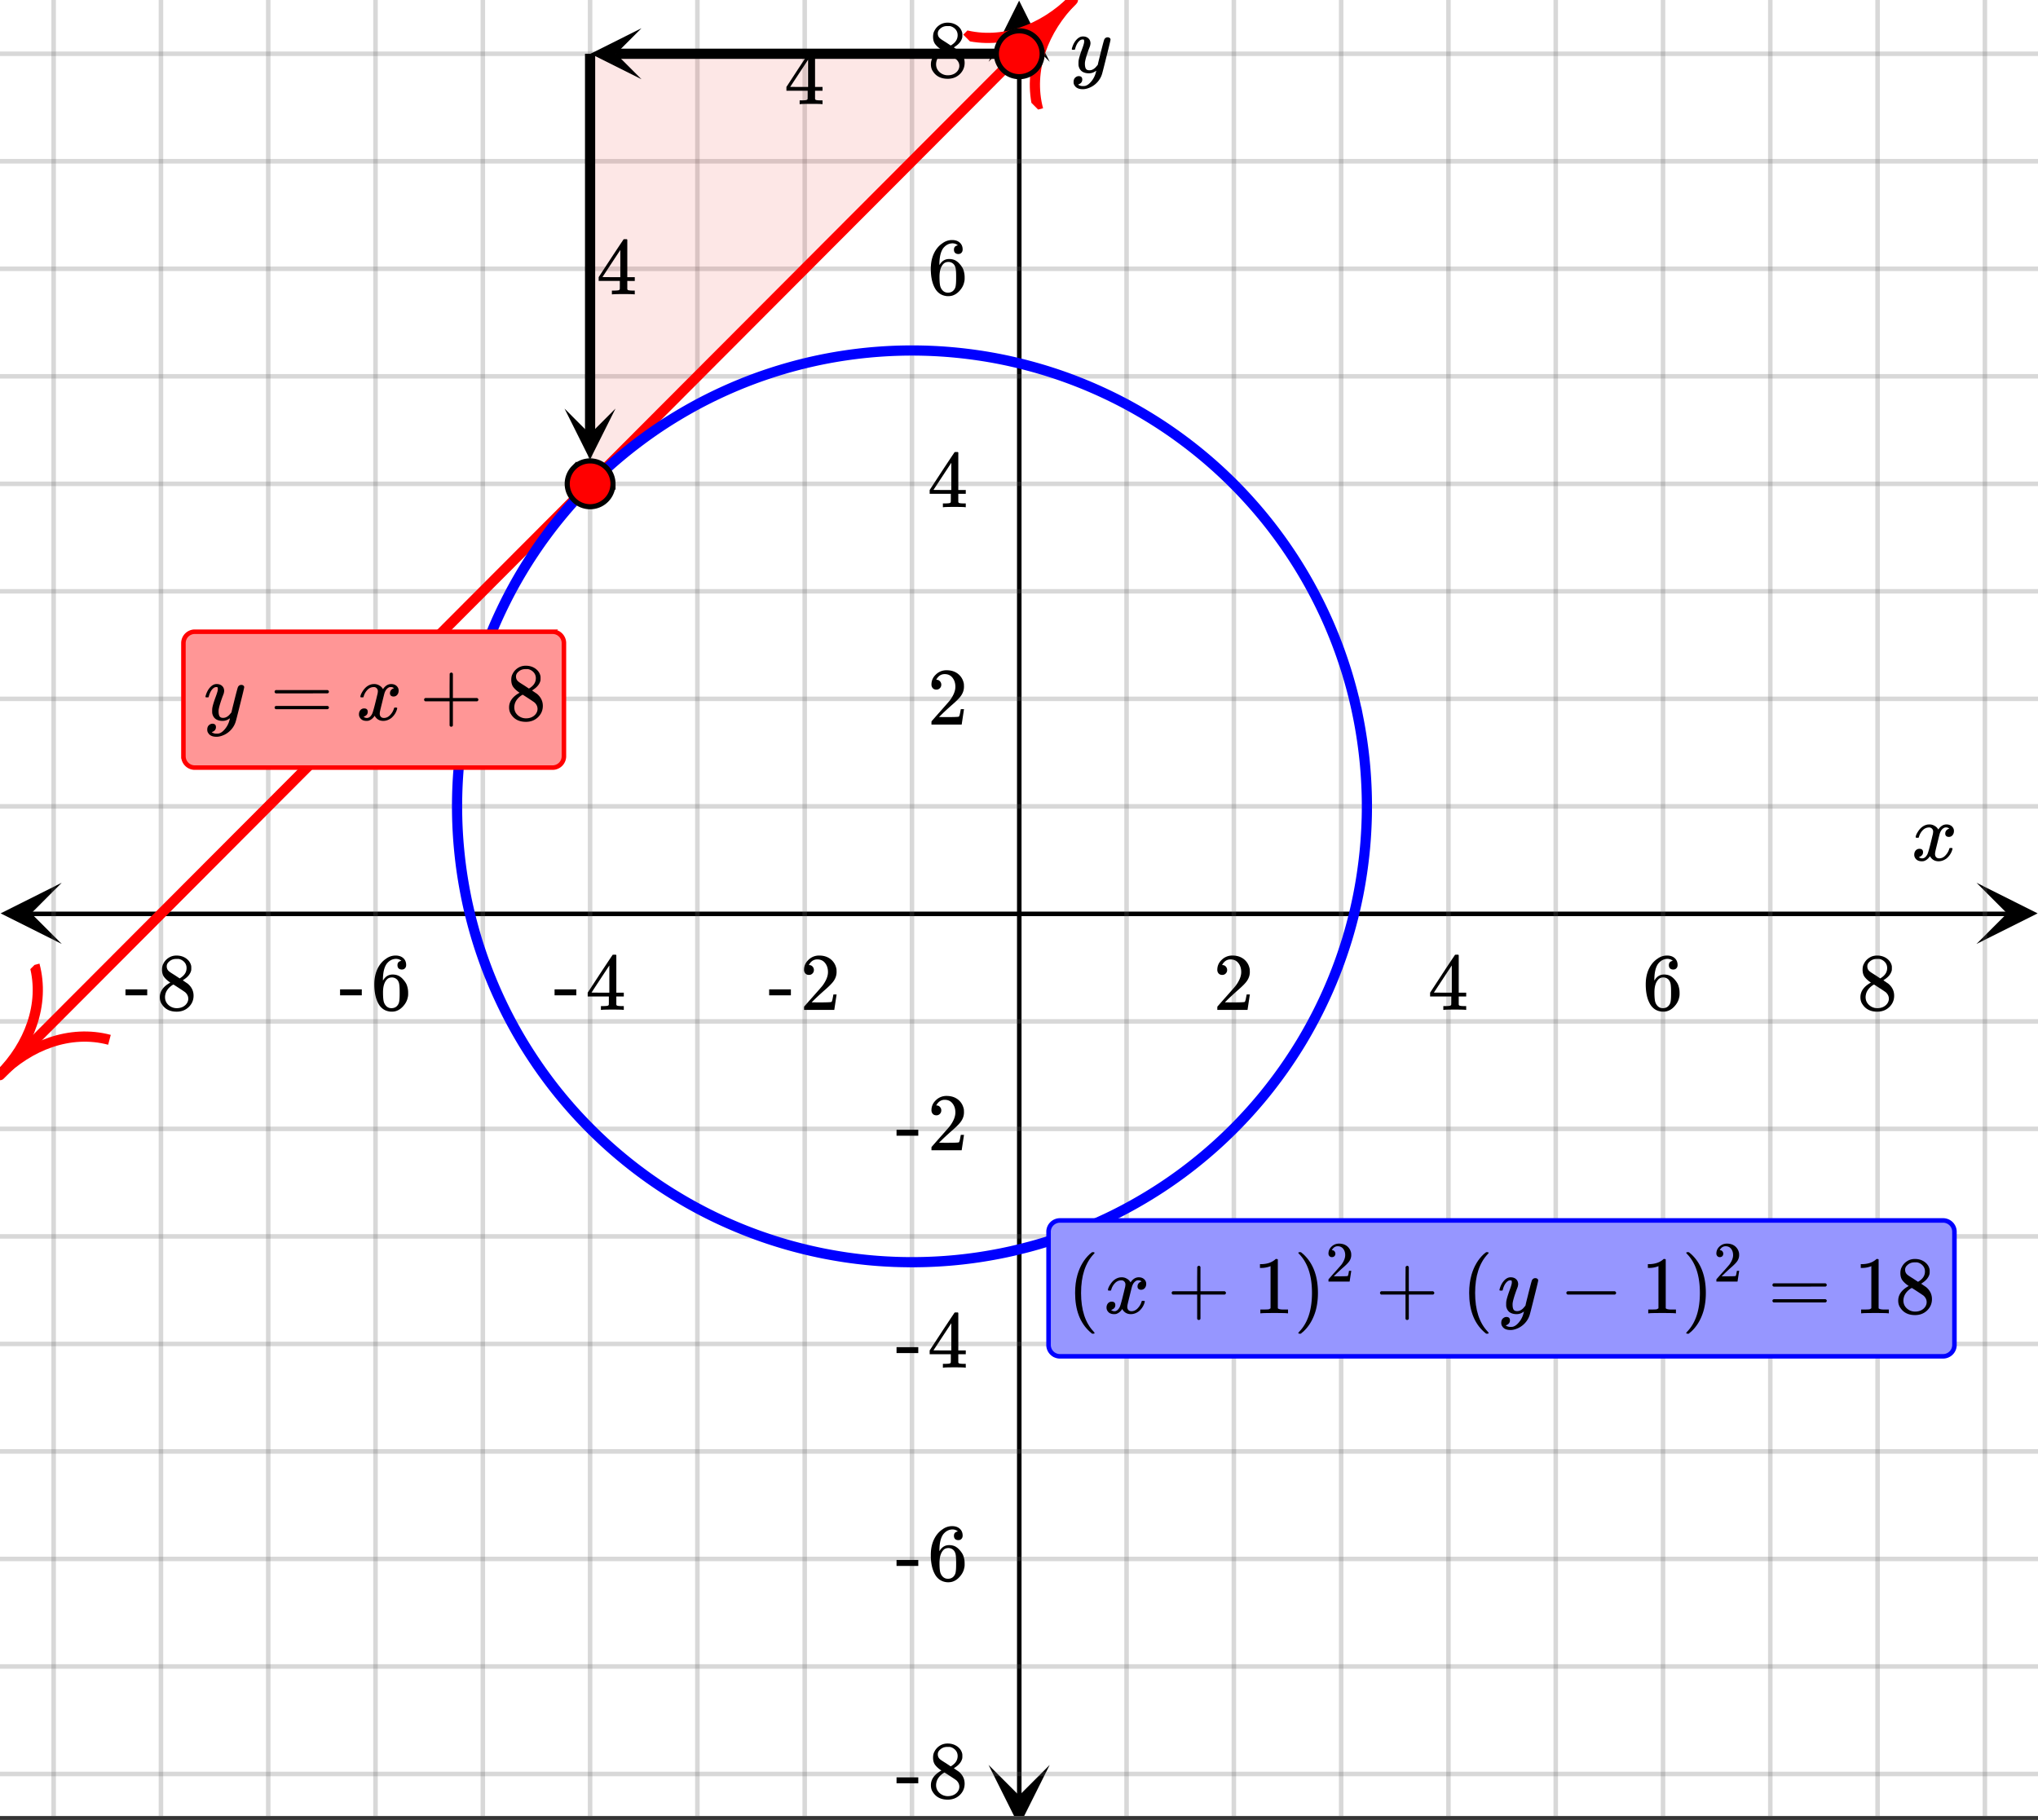 <svg xmlns="http://www.w3.org/2000/svg" xmlns:xlink="http://www.w3.org/1999/xlink" width="449.28" height="401.28" viewBox="0 0 336.96 300.96"><rect x="0" y="0" width="336.96" height="300.96" fill="#333333" stroke="none"/><defs><symbol overflow="visible" id="n"><path d="M.781-3.75C.727-3.8.703-3.848.703-3.89c.031-.25.172-.563.422-.938.414-.633.941-1.004 1.578-1.11.133-.007.235-.015.297-.015.313 0 .598.086.86.25.269.156.46.355.578.594.113-.157.187-.25.218-.282.332-.375.711-.562 1.14-.562.364 0 .661.105.891.312.227.211.344.465.344.766 0 .281-.078.516-.234.703a.776.776 0 0 1-.625.281.64.64 0 0 1-.422-.14.521.521 0 0 1-.156-.39c0-.415.222-.696.672-.845a.58.58 0 0 0-.141-.093.705.705 0 0 0-.39-.094.91.91 0 0 0-.266.031c-.336.149-.586.445-.75.89-.032.075-.164.579-.39 1.516-.231.93-.356 1.45-.376 1.563a1.827 1.827 0 0 0-.047.406c0 .211.063.383.188.516.125.125.289.187.5.187.383 0 .726-.16 1.031-.484.3-.32.508-.676.625-1.063.02-.082.04-.129.063-.14.03-.02.109-.031.234-.031.164 0 .25.039.25.109 0 .012-.012.058-.031.14-.149.563-.461 1.055-.938 1.47-.43.323-.875.484-1.344.484-.625 0-1.101-.282-1.421-.844-.262.406-.594.68-1 .812-.086.02-.2.032-.344.032-.524 0-.89-.188-1.11-.563a.953.953 0 0 1-.14-.531c0-.27.078-.5.234-.688a.798.798 0 0 1 .625-.28c.395 0 .594.187.594.562 0 .336-.164.574-.484.718a.359.359 0 0 1-.063.047l-.078.031c-.012.012-.024.016-.031.016h-.032c0 .031.063.074.188.125a.817.817 0 0 0 .36.078c.32 0 .597-.203.827-.61.102-.163.282-.75.532-1.75.05-.206.109-.437.171-.687.063-.257.11-.457.141-.593.031-.133.05-.211.063-.235a2.86 2.86 0 0 0 .078-.531.678.678 0 0 0-.188-.5.613.613 0 0 0-.484-.203c-.406 0-.762.156-1.063.469a2.562 2.562 0 0 0-.609 1.078c-.012.074-.031.12-.063.14a.752.752 0 0 1-.218.016zm0 0"/></symbol><symbol overflow="visible" id="t"><path d="M6.234-5.813c.125 0 .227.04.313.11.094.062.14.152.14.266 0 .117-.226 1.058-.671 2.828C5.578-.836 5.328.133 5.266.312a3.459 3.459 0 0 1-.688 1.22 3.641 3.641 0 0 1-1.11.874c-.491.239-.945.36-1.359.36-.687 0-1.152-.22-1.39-.657-.094-.125-.14-.304-.14-.53 0-.306.085-.544.265-.72.187-.168.379-.25.578-.25.394 0 .594.188.594.563 0 .332-.157.578-.47.734a.298.298 0 0 1-.062.032.295.295 0 0 0-.078.03c-.011.009-.023.016-.031.016L1.328 2c.031.05.129.11.297.172.133.05.273.078.422.078h.11c.155 0 .273-.012.359-.031.332-.094.648-.324.953-.688A3.69 3.69 0 0 0 4.188.25c.093-.3.14-.477.14-.531 0-.008-.012-.004-.031.015a.358.358 0 0 1-.078.047c-.336.239-.703.36-1.11.36-.46 0-.84-.106-1.14-.313-.293-.219-.48-.531-.563-.937a2.932 2.932 0 0 1-.015-.407c0-.218.007-.382.03-.5.063-.394.266-1.054.61-1.984.196-.531.297-.898.297-1.11a.838.838 0 0 0-.031-.265c-.024-.05-.074-.078-.156-.078h-.063c-.21 0-.406.094-.594.281-.293.293-.511.727-.656 1.297 0 .012-.008.027-.015.047a.188.188 0 0 1-.032.047l-.015.015c-.012.012-.028.016-.047.016h-.36C.305-3.8.281-3.836.281-3.86a.97.97 0 0 1 .047-.203c.188-.625.469-1.113.844-1.468.3-.282.617-.422.953-.422.383 0 .688.105.906.312.227.2.344.485.344.86-.023.168-.04.261-.047.281 0 .055-.07.246-.203.578-.367 1-.586 1.735-.656 2.203a1.857 1.857 0 0 0-.016.297c0 .344.05.61.156.797.114.18.313.266.594.266.207 0 .406-.051.594-.157a1.84 1.84 0 0 0 .422-.328c.093-.101.21-.242.36-.422a32.833 32.833 0 0 1 .25-1.063c.093-.35.175-.687.25-1 .343-1.35.534-2.062.577-2.124a.592.592 0 0 1 .578-.36zm0 0"/></symbol><symbol overflow="visible" id="o"><path d="M1.484-5.781c-.25 0-.449-.078-.593-.235a.872.872 0 0 1-.22-.609c0-.645.243-1.195.735-1.656a2.46 2.46 0 0 1 1.766-.703c.77 0 1.41.21 1.922.625.508.418.82.964.937 1.64.008.168.016.32.016.453 0 .524-.156 1.012-.469 1.47-.25.374-.758.89-1.516 1.546-.324.281-.777.695-1.359 1.234l-.781.766 1.016.016c1.414 0 2.164-.024 2.25-.079.039-.007.085-.101.14-.28.031-.095.094-.4.188-.923v-.03h.53v.03l-.374 2.47V0h-5v-.25c0-.188.008-.29.031-.313.008-.007.383-.437 1.125-1.28.977-1.095 1.61-1.813 1.89-2.157.602-.82.907-1.57.907-2.25 0-.594-.156-1.086-.469-1.484-.312-.407-.746-.61-1.297-.61-.523 0-.945.235-1.265.703-.024.032-.047.079-.078.141a.274.274 0 0 0-.047.078c0 .012.02.016.062.016a.68.68 0 0 1 .547.25.801.801 0 0 1 .219.562c0 .23-.078.422-.235.578a.76.76 0 0 1-.578.235zm0 0"/></symbol><symbol overflow="visible" id="p"><path d="M6.234 0c-.125-.031-.71-.047-1.75-.047-1.074 0-1.671.016-1.796.047h-.126v-.625h.422c.383-.008.618-.031.704-.063a.286.286 0 0 0 .171-.14c.008-.008.016-.25.016-.719v-.672h-3.5v-.625l2.031-3.11A431.58 431.58 0 0 1 4.5-9.108c.02-.008.113-.016.281-.016h.25l.078.078v6.203h1.235v.625H5.109V-.89a.25.25 0 0 0 .079.157c.07.062.328.101.765.109h.39V0zm-2.28-2.844v-4.5L1-2.859l1.469.015zm0 0"/></symbol><symbol overflow="visible" id="q"><path d="M5.031-8.11c-.199-.195-.48-.304-.843-.328-.625 0-1.153.274-1.579.813-.418.586-.625 1.492-.625 2.719L2-4.86l.11-.172c.363-.54.859-.813 1.484-.813.414 0 .781.09 1.094.266a2.6 2.6 0 0 1 .64.547c.219.242.395.492.531.75.196.449.297.933.297 1.453v.234c0 .211-.027.403-.078.578-.105.532-.383 1.032-.828 1.5-.387.407-.82.66-1.297.766a2.688 2.688 0 0 1-.547.047c-.168 0-.32-.016-.453-.047-.668-.125-1.2-.484-1.594-1.078C.83-1.66.563-2.79.563-4.218c0-.97.171-1.817.515-2.548.344-.726.82-1.296 1.438-1.703a2.62 2.62 0 0 1 1.562-.515c.531 0 .953.14 1.266.421.32.282.484.665.484 1.141 0 .23-.07.414-.203.547-.125.137-.297.203-.516.203-.218 0-.398-.062-.53-.187-.126-.125-.188-.301-.188-.532 0-.406.21-.644.64-.718zm-.593 3.235a1.18 1.18 0 0 0-.97-.484c-.335 0-.605.105-.812.312C2.22-4.597 2-3.883 2-2.907c0 .794.05 1.345.156 1.657.094.273.242.5.453.688.22.187.477.28.782.28.457 0 .804-.171 1.046-.515.133-.187.22-.41.25-.672.04-.258.063-.64.063-1.14v-.422c0-.508-.023-.895-.063-1.156a1.566 1.566 0 0 0-.25-.688zm0 0"/></symbol><symbol overflow="visible" id="r"><path d="M2.313-4.516c-.438-.289-.778-.593-1.016-.906-.242-.312-.36-.723-.36-1.234 0-.383.07-.707.22-.969.195-.406.488-.734.874-.984.383-.25.82-.375 1.313-.375.613 0 1.144.164 1.594.484.445.324.722.734.828 1.234.007.055.015.164.015.329 0 .199-.008.328-.015.39-.137.594-.547 1.11-1.235 1.547l-.156.11c.5.343.758.523.781.53.664.544 1 1.215 1 2.016 0 .73-.265 1.356-.797 1.875-.53.508-1.199.766-2 .766C2.254.297 1.441-.11.922-.922c-.23-.32-.344-.71-.344-1.172 0-.976.578-1.785 1.735-2.422zM5-6.922c0-.383-.125-.71-.375-.984a1.69 1.69 0 0 0-.922-.516h-.437c-.48 0-.883.164-1.204.485-.23.21-.343.453-.343.734 0 .387.164.695.5.922.039.043.328.23.86.562l.78.516c.008-.008.067-.047.172-.11a2.95 2.95 0 0 0 .25-.187C4.758-5.883 5-6.36 5-6.922zM1.437-2.109c0 .523.192.96.579 1.312a2.01 2.01 0 0 0 1.359.516c.363 0 .695-.07 1-.219.3-.156.531-.36.688-.61.144-.226.218-.472.218-.734 0-.383-.156-.726-.468-1.031-.075-.07-.45-.328-1.125-.766l-.407-.265C3.133-4 3.02-4.07 2.937-4.125l-.109-.063-.156.079c-.563.367-.938.812-1.125 1.343-.074.243-.11.461-.11.657zm0 0"/></symbol><symbol overflow="visible" id="s"><path d="M.14-2.406v-.985h3.594v.985zm0 0"/></symbol><symbol overflow="visible" id="u"><path d="M.75-4.672c0-.125.063-.219.188-.281H9.53c.133.062.203.156.203.281 0 .094-.062.18-.187.25l-4.281.016H.969C.82-4.457.75-4.546.75-4.672zm0 2.61c0-.133.07-.223.219-.266h8.578a.249.249 0 0 0 .062.047l.063.047c.02.011.035.039.047.078.008.031.015.062.015.094 0 .117-.07.203-.203.265H.937C.813-1.859.75-1.945.75-2.063zm0 0"/></symbol><symbol overflow="visible" id="v"><path d="M.938-3.094C.813-3.164.75-3.258.75-3.375c0-.113.063-.203.188-.266h4.03v-2.015l.016-2.032c.094-.113.18-.171.266-.171.113 0 .203.07.266.203v4.015H9.53c.133.075.203.168.203.282 0 .105-.07.195-.203.265H5.516V.922c-.063.125-.157.187-.282.187-.117 0-.203-.062-.265-.187v-4.016zm0 0"/></symbol><symbol overflow="visible" id="w"><path d="M4.484 3.25c0 .082-.078.125-.234.125h-.172l-.39-.328C2.07 1.578 1.265-.563 1.265-3.375c0-1.094.129-2.094.39-3C2.07-7.789 2.75-8.93 3.688-9.797c.07-.05.144-.11.218-.172.082-.07.14-.117.172-.14h.172c.102 0 .164.015.188.046.03.024.046.047.046.079 0 .03-.046.093-.14.187C2.945-8.317 2.25-6.172 2.25-3.359c0 2.804.695 4.937 2.094 6.406.093.101.14.172.14.203zm0 0"/></symbol><symbol overflow="visible" id="x"><path d="M5.61 0c-.157-.031-.872-.047-2.141-.047C2.207-.047 1.5-.03 1.344 0h-.157v-.625h.344c.52 0 .86-.008 1.016-.031.07-.008.18-.067.328-.172v-6.969c-.023 0-.059.016-.11.047a4.134 4.134 0 0 1-1.39.25h-.25v-.625h.25c.758-.02 1.39-.188 1.89-.5a2.46 2.46 0 0 0 .422-.313c.008-.03.063-.046.157-.046a.36.36 0 0 1 .234.078v8.078c.133.137.43.203.89.203h.798V0zm0 0"/></symbol><symbol overflow="visible" id="y"><path d="M.813-10.094l.046-.015h.297l.375.312C3.156-8.317 3.97-6.176 3.97-3.375c0 1.105-.133 2.105-.39 3C3.16 1.039 2.476 2.18 1.53 3.047c-.062.05-.136.11-.218.172-.075.07-.125.125-.157.156H1a.547.547 0 0 1-.219-.031c-.031-.024-.047-.07-.047-.14.008 0 .063-.06.157-.173C2.285 1.582 2.984-.55 2.984-3.375c0-2.82-.699-4.957-2.093-6.406-.094-.102-.149-.16-.157-.172 0-.07.024-.117.079-.14zm0 0"/></symbol><symbol overflow="visible" id="A"><path d="M1.328-3.094c-.137-.07-.203-.164-.203-.281 0-.113.066-.203.203-.266h7.828c.133.075.203.168.203.282 0 .105-.07.195-.203.265zm0 0"/></symbol><symbol overflow="visible" id="z"><path d="M1.031-4.047a.51.51 0 0 1-.406-.172.594.594 0 0 1-.156-.422c0-.445.172-.832.515-1.156.344-.32.754-.484 1.235-.484.539 0 .988.148 1.344.437.351.293.57.672.656 1.14.008.118.015.22.015.313 0 .368-.109.711-.328 1.032-.18.261-.531.62-1.062 1.078-.23.199-.547.492-.953.875l-.547.531h.718c.989 0 1.516-.016 1.579-.047.02 0 .05-.062.093-.187.02-.07.063-.286.125-.641v-.031h.375v.031L3.97-.031V0h-3.5v-.172c0-.133.004-.207.015-.219.008-.007.274-.312.797-.906a52.339 52.339 0 0 0 1.328-1.5c.414-.57.625-1.098.625-1.578 0-.414-.109-.766-.328-1.047-.219-.281-.523-.422-.906-.422-.367 0-.664.168-.89.5l-.048.094c-.023.031-.03.055-.03.063h.046c.156 0 .281.058.375.171a.6.6 0 0 1 .156.407.594.594 0 0 1-.156.406.569.569 0 0 1-.422.156zm0 0"/></symbol><clipPath id="a"><path d="M0 0h336.96v300.305H0zm0 0"/></clipPath><clipPath id="b"><path d="M.102 145.98H10.21v10.122H.1zm0 0"/></clipPath><clipPath id="c"><path d="M326.79 145.98h10.108v10.122H326.79zm0 0"/></clipPath><clipPath id="d"><path d="M8 0h321v300.305H8zm0 0"/></clipPath><clipPath id="e"><path d="M163.445 291.863h10.11v8.442h-10.11zm0 0"/></clipPath><clipPath id="f"><path d="M163.445.102h10.11v10.117h-10.11zm0 0"/></clipPath><clipPath id="g"><path d="M0 8h336.96v286H0zm0 0"/></clipPath><clipPath id="h"><path d="M0 150h28v38H0zm0 0"/></clipPath><clipPath id="i"><path d="M-6.2 171.496l26.798-26.844 26.82 26.82-26.797 26.844zm0 0"/></clipPath><clipPath id="j"><path d="M159 0h28v28h-28zm0 0"/></clipPath><clipPath id="k"><path d="M159.262 5.734l26.793-26.847 26.824 26.82-26.797 26.848zm0 0"/></clipPath><clipPath id="l"><path d="M97 4h9.063v9.102H97zm0 0"/></clipPath><clipPath id="m"><path d="M93 67.566h8.766V76H93zm0 0"/></clipPath></defs><g clip-path="url(#a)" fill="#fff"><path d="M0 0h336.96v300.96H0z"/><path d="M0 0h336.96v300.96H0z"/></g><path d="M6.75 201.502h436.5" transform="scale(.749 .75)" fill="none" stroke="#000"/><g clip-path="url(#b)"><path d="M10.21 145.98L.103 151.043l10.109 5.059-5.055-5.059zm0 0"/></g><g clip-path="url(#c)"><path d="M326.79 145.98l10.108 5.063-10.109 5.059 5.055-5.059zm0 0"/></g><g clip-path="url(#d)"><path d="M248.686 0v402.998M272.367 0v402.998M296.053 0v402.998M319.74 0v402.998M343.42 0v402.998M367.106 0v402.998M390.787 0v402.998M414.473 0v402.998M438.16 0v402.998M201.314 0v402.998M177.633 0v402.998M153.947 0v402.998M130.26 0v402.998M106.58 0v402.998M82.894 0v402.998M59.213 0v402.998M35.527 0v402.998M11.84 0v402.998" transform="scale(.749 .75)" fill="none" stroke-linecap="round" stroke-linejoin="round" stroke="#666" stroke-opacity=".251"/></g><path d="M225 396.25V6.749" transform="scale(.749 .75)" fill="none" stroke="#000"/><g clip-path="url(#e)"><path d="M163.445 291.863l5.055 10.117 5.055-10.117-5.055 5.059zm0 0"/></g><g clip-path="url(#f)"><path d="M163.445 10.219L168.5.102l5.055 10.117L168.5 5.16zm0 0"/></g><g clip-path="url(#g)"><path d="M0 177.796h450M0 154.09h450M0 130.384h450M0 106.68h450M0 82.973h450M0 59.267h450M0 35.561h450M0 11.855h450M0 225.208h450M0 248.913h450M0 272.62h450M0 296.325h450M0 320.03h450M0 343.736h450M0 367.442h450M0 391.148h450" transform="scale(.749 .75)" fill="none" stroke-linecap="round" stroke-linejoin="round" stroke="#666" stroke-opacity=".251"/></g><path d="M168.5 8.887H97.55v71.078zm0 0" fill="#f2190d" fill-opacity=".102"/><path d="M0 237.058l1.59-1.59 1.587-1.589 1.59-1.595 3.182-3.178 1.586-1.595 3.182-3.179 1.59-1.595 1.586-1.589 3.182-3.179 1.591-1.594 1.586-1.59 1.59-1.59 1.592-1.594 1.59-1.59 1.586-1.589 1.591-1.594 3.182-3.18 1.585-1.589 1.591-1.594 3.182-3.18 1.586-1.594 3.182-3.179 1.585-1.594 3.182-3.179 1.591-1.595 1.586-1.59 3.182-3.178 1.59-1.595 1.586-1.589 1.591-1.59 1.59-1.594 1.592-1.59 1.585-1.589 1.591-1.594 3.182-3.18 1.586-1.589 1.59-1.594 3.183-3.18 1.585-1.594 3.182-3.179 1.586-1.594 4.772-4.769 1.586-1.594 3.182-3.179 1.59-1.595 1.586-1.59 1.591-1.588 1.591-1.595 1.591-1.59 1.586-1.589 1.59-1.595 3.183-3.178 1.585-1.59 1.591-1.594 3.182-3.18 1.586-1.594 3.181-3.179 1.591-1.594 1.586-1.59 3.182-3.179 1.585-1.594 3.182-3.18 1.591-1.594 1.586-1.59 1.59-1.589 1.592-1.594 1.59-1.59 1.586-1.59 1.591-1.588 1.591-1.595 1.59-1.59 1.587-1.589 1.59-1.595 3.182-3.178 1.586-1.595 3.182-3.179 1.59-1.595 1.586-1.589 3.182-3.179 1.591-1.594 1.586-1.59 1.59-1.59 1.592-1.594 1.585-1.59 1.591-1.589 1.591-1.594 1.59-1.59 1.587-1.59 1.59-1.589 1.591-1.594 1.591-1.59 1.586-1.589 1.59-1.595 3.183-3.179 1.585-1.594 3.182-3.179 1.591-1.595 1.586-1.589 3.182-3.179 1.59-1.594 1.586-1.59 1.591-1.59 1.59-1.594 1.592-1.59 1.585-1.589 1.591-1.594 1.591-1.59 1.586-1.59 1.59-1.589 1.592-1.594 1.59-1.59 1.586-1.59 1.591-1.594 3.182-3.179 1.586-1.594 4.772-4.768 1.586-1.595 3.182-3.179 1.59-1.595L236.84 0" transform="scale(.749 .75)" fill="none" stroke-width="2.25" stroke-linecap="round" stroke-linejoin="round" stroke="red"/><g clip-path="url(#h)"><g clip-path="url(#i)"><path d="M0 5.2c4.04 0 7.99 1.72 10 5.191m0-10.39C7.99 3.47 4.04 5.2 0 5.2" transform="matrix(1.191 -1.193 1.192 1.192 -6.199 171.497)" fill="none" stroke="red"/></g></g><g clip-path="url(#j)"><g clip-path="url(#k)"><path d="M10 5.2c-4.04 0-7.99 1.72-10 5.19M0 0C2.009 3.47 5.96 5.201 10 5.2" transform="matrix(1.191 -1.193 1.192 1.192 159.26 5.733)" fill="none" stroke="red"/></g></g><path d="M301.739 177.796c0 1.642-.042 3.288-.125 4.93a97.008 97.008 0 0 1-.36 4.92 102.9 102.9 0 0 1-1.445 9.76c-.324 1.61-.684 3.215-1.08 4.81-.402 1.594-.84 3.184-1.314 4.758-.48 1.573-.997 3.131-1.55 4.684a98.42 98.42 0 0 1-1.773 4.602 96.257 96.257 0 0 1-1.998 4.508 94.083 94.083 0 0 1-2.217 4.408 99.463 99.463 0 0 1-2.425 4.294 101.797 101.797 0 0 1-2.64 4.164 94.896 94.896 0 0 1-2.837 4.034 104.982 104.982 0 0 1-3.03 3.892 99.695 99.695 0 0 1-3.224 3.737 99.574 99.574 0 0 1-6.969 6.972 99.42 99.42 0 0 1-3.73 3.22 98.58 98.58 0 0 1-7.917 5.88 101.735 101.735 0 0 1-8.45 5.07 99.337 99.337 0 0 1-4.403 2.22 102.028 102.028 0 0 1-9.107 3.772 102.368 102.368 0 0 1-4.679 1.548c-1.575.48-3.155.917-4.751 1.313-1.591.402-3.198.761-4.81 1.084-1.611.318-3.228.6-4.856.845-1.622.24-3.255.443-4.892.604-1.633.162-3.27.281-4.914.36-1.643.083-3.286.12-4.93.12-1.642 0-3.285-.037-4.923-.12a97.071 97.071 0 0 1-4.919-.36 103.588 103.588 0 0 1-4.892-.604 109.947 109.947 0 0 1-4.857-.845 101.666 101.666 0 0 1-4.809-1.084 94.111 94.111 0 0 1-4.746-1.313 98.32 98.32 0 0 1-9.28-3.325c-1.518-.63-3.02-1.292-4.507-1.995a99.337 99.337 0 0 1-4.402-2.22 96.414 96.414 0 0 1-4.287-2.434 98.466 98.466 0 0 1-8.195-5.477 94.876 94.876 0 0 1-3.886-3.038 99.577 99.577 0 0 1-3.735-3.22 104.593 104.593 0 0 1-3.567-3.404 104.584 104.584 0 0 1-3.401-3.57c-1.1-1.219-2.175-2.464-3.219-3.736a94.879 94.879 0 0 1-3.03-3.892 94.896 94.896 0 0 1-2.838-4.034 101.796 101.796 0 0 1-2.639-4.164 105.44 105.44 0 0 1-2.43-4.294 99.358 99.358 0 0 1-2.212-4.408 96.257 96.257 0 0 1-1.998-4.508 98.421 98.421 0 0 1-1.773-4.602 100.424 100.424 0 0 1-1.55-4.684 106.964 106.964 0 0 1-1.314-4.758 95.478 95.478 0 0 1-1.08-4.81c-.318-1.616-.6-3.236-.845-4.862a102.873 102.873 0 0 1-.965-9.818c-.078-1.642-.12-3.288-.12-4.93 0-1.647.042-3.288.12-4.935a103.458 103.458 0 0 1 .965-9.813c.245-1.63.527-3.252.845-4.862.318-1.615.678-3.22 1.08-4.815.402-1.595.84-3.179 1.314-4.753.48-1.573.991-3.137 1.544-4.684a102.204 102.204 0 0 1 1.779-4.602 94.085 94.085 0 0 1 1.998-4.513c.699-1.485 1.44-2.955 2.211-4.409a101.848 101.848 0 0 1 5.07-8.457 94.896 94.896 0 0 1 2.838-4.034 94.722 94.722 0 0 1 3.03-3.887 100.104 100.104 0 0 1 6.62-7.311 104.593 104.593 0 0 1 3.567-3.404 99.577 99.577 0 0 1 3.735-3.22 99.533 99.533 0 0 1 3.886-3.033 98.34 98.34 0 0 1 4.027-2.845 98.468 98.468 0 0 1 4.168-2.637 101.909 101.909 0 0 1 4.287-2.434 102.117 102.117 0 0 1 8.909-4.216c1.518-.63 3.052-1.22 4.596-1.777 1.549-.552 3.108-1.068 4.684-1.547a101.666 101.666 0 0 1 9.556-2.397 102.743 102.743 0 0 1 9.748-1.444c1.638-.162 3.276-.282 4.919-.365 1.638-.078 3.28-.12 4.924-.12 1.643 0 3.286.042 4.93.12a102.8 102.8 0 0 1 4.913.365 101.598 101.598 0 0 1 9.749 1.444c1.611.322 3.218.682 4.809 1.083 1.596.402 3.176.84 4.751 1.314 1.576.479 3.135.995 4.68 1.547 1.548.558 3.082 1.147 4.6 1.777a102.117 102.117 0 0 1 8.909 4.216 101.909 101.909 0 0 1 8.45 5.07 98.51 98.51 0 0 1 4.032 2.846 99.42 99.42 0 0 1 7.615 6.253c1.22 1.105 2.41 2.241 3.573 3.403a95.506 95.506 0 0 1 3.396 3.575 99.695 99.695 0 0 1 9.092 11.658 98.53 98.53 0 0 1 5.064 8.457 96.706 96.706 0 0 1 2.217 4.41 94.085 94.085 0 0 1 1.998 4.512 96.23 96.23 0 0 1 1.773 4.602 104.72 104.72 0 0 1 1.55 4.684c.474 1.574.912 3.158 1.314 4.753.396 1.595.756 3.2 1.08 4.815a102.684 102.684 0 0 1 1.445 9.755c.161 1.637.281 3.278.36 4.92.083 1.647.125 3.288.125 4.935zm0 0" transform="scale(.749 .75)" fill="none" stroke-width="2.25" stroke="#00f"/><path d="M225 11.855h-89.111" transform="scale(.749 .75)" fill="none" stroke-width="2.25" stroke="#000"/><g clip-path="url(#l)"><path d="M106.063 13.102l-8.426-4.215 8.425-4.219-4.214 4.219zm0 0"/></g><path d="M130.26 11.855v84.02" transform="scale(.749 .75)" fill="none" stroke-width="2.25" stroke="#000"/><g clip-path="url(#m)"><path d="M101.766 67.566L97.55 76l-4.211-8.434 4.21 4.22zm0 0"/></g><path d="M230.05 11.855c0 .668-.126 1.314-.387 1.929a4.986 4.986 0 0 1-2.733 2.736 5.048 5.048 0 0 1-5.503-1.094 5.048 5.048 0 0 1-1.09-1.642 4.896 4.896 0 0 1-.386-1.929c0-.672.125-1.318.386-1.933a5.019 5.019 0 0 1 2.728-2.736 5.048 5.048 0 0 1 5.508 1.095c.47.474.835 1.021 1.09 1.641.261.615.386 1.261.386 1.933zm0 0M135.315 106.679a4.99 4.99 0 0 1-.386 1.928 4.981 4.981 0 0 1-1.095 1.641 4.965 4.965 0 0 1-1.638 1.095 5.029 5.029 0 0 1-3.865 0 4.965 4.965 0 0 1-1.638-1.095 4.981 4.981 0 0 1-1.095-1.641 4.99 4.99 0 0 1-.386-1.928c0-.673.13-1.319.386-1.934.255-.62.62-1.167 1.095-1.641a5.017 5.017 0 0 1 3.568-1.475 5.024 5.024 0 0 1 3.573 1.475c.474.474.84 1.021 1.095 1.641.256.615.386 1.261.386 1.934zm0 0" transform="scale(.749 .75)" fill="red" stroke-width="1.125" stroke="#000"/><use xlink:href="#n" x="316.031" y="142.289"/><use xlink:href="#o" x="200.597" y="167.002"/><use xlink:href="#p" x="236.076" y="167.002"/><use xlink:href="#q" x="271.542" y="167.002"/><use xlink:href="#r" x="307.021" y="167.002"/><use xlink:href="#s" x="127.03" y="167.002"/><use xlink:href="#o" x="132.272" y="167.002"/><use xlink:href="#s" x="91.552" y="167.002"/><use xlink:href="#p" x="96.794" y="167.002"/><use xlink:href="#s" x="56.085" y="167.002"/><use xlink:href="#q" x="61.327" y="167.002"/><use xlink:href="#s" x="20.606" y="167.002"/><use xlink:href="#r" x="25.848" y="167.002"/><use xlink:href="#t" x="176.925" y="11.982"/><use xlink:href="#o" x="153.335" y="119.822"/><use xlink:href="#p" x="153.335" y="83.876"/><use xlink:href="#q" x="153.335" y="48.678"/><use xlink:href="#r" x="153.335" y="12.731"/><use xlink:href="#s" x="148.093" y="190.218"/><use xlink:href="#o" x="153.335" y="190.218"/><use xlink:href="#s" x="148.093" y="226.164"/><use xlink:href="#p" x="153.335" y="226.164"/><use xlink:href="#s" x="148.093" y="261.362"/><use xlink:href="#q" x="153.335" y="261.362"/><use xlink:href="#s" x="148.093" y="297.309"/><use xlink:href="#r" x="153.335" y="297.309"/><path d="M30.328 125.063v-18.72a1.889 1.889 0 0 1 .55-1.323c.177-.176.38-.313.606-.407.23-.097.47-.144.72-.144h59.16a1.856 1.856 0 0 1 1.324.55 1.889 1.889 0 0 1 .55 1.324v18.72a1.889 1.889 0 0 1-.55 1.324 1.856 1.856 0 0 1-.606.406c-.23.098-.469.145-.719.145h-59.16c-.25 0-.488-.047-.719-.145a1.856 1.856 0 0 1-.605-.406 1.889 1.889 0 0 1-.55-1.324zm0 0" fill="#ff9696" stroke="red" stroke-width=".749"/><use xlink:href="#t" x="33.688" y="119.073"/><use xlink:href="#u" x="44.652" y="119.073"/><use xlink:href="#n" x="58.881" y="119.073"/><use xlink:href="#v" x="69.366" y="119.073"/><use xlink:href="#r" x="83.595" y="119.073"/><use xlink:href="#p" x="129.651" y="17.224"/><use xlink:href="#p" x="98.608" y="48.678"/><path d="M173.367 222.422v-18.723c0-.25.047-.488.145-.719.093-.23.23-.43.406-.605a1.884 1.884 0 0 1 1.32-.55h146.035c.25 0 .489.05.715.144a1.876 1.876 0 0 1 1.016 1.012c.094.23.14.468.14.718v18.723c0 .246-.046.484-.14.715a1.876 1.876 0 0 1-1.016 1.011 1.785 1.785 0 0 1-.715.145H175.238c-.246 0-.484-.047-.715-.145a1.778 1.778 0 0 1-.605-.406 1.816 1.816 0 0 1-.406-.605 1.813 1.813 0 0 1-.145-.715zm0 0" fill="#9696ff" stroke="#00f" stroke-width=".749"/><use xlink:href="#w" x="176.492" y="217.178"/><use xlink:href="#n" x="182.483" y="217.178"/><use xlink:href="#v" x="192.968" y="217.178"/><use xlink:href="#x" x="207.196" y="217.178"/><use xlink:href="#y" x="213.936" y="217.178"/><use xlink:href="#v" x="227.416" y="217.178"/><use xlink:href="#z" x="219.179" y="211.936"/><use xlink:href="#w" x="241.645" y="217.178"/><use xlink:href="#t" x="247.636" y="217.178"/><use xlink:href="#A" x="257.852" y="217.178"/><use xlink:href="#x" x="271.332" y="217.178"/><use xlink:href="#y" x="278.072" y="217.178"/><use xlink:href="#u" x="292.301" y="217.178"/><use xlink:href="#z" x="283.314" y="211.936"/><use xlink:href="#x" x="306.53" y="217.178"/><use xlink:href="#r" x="313.27" y="217.178"/></svg>